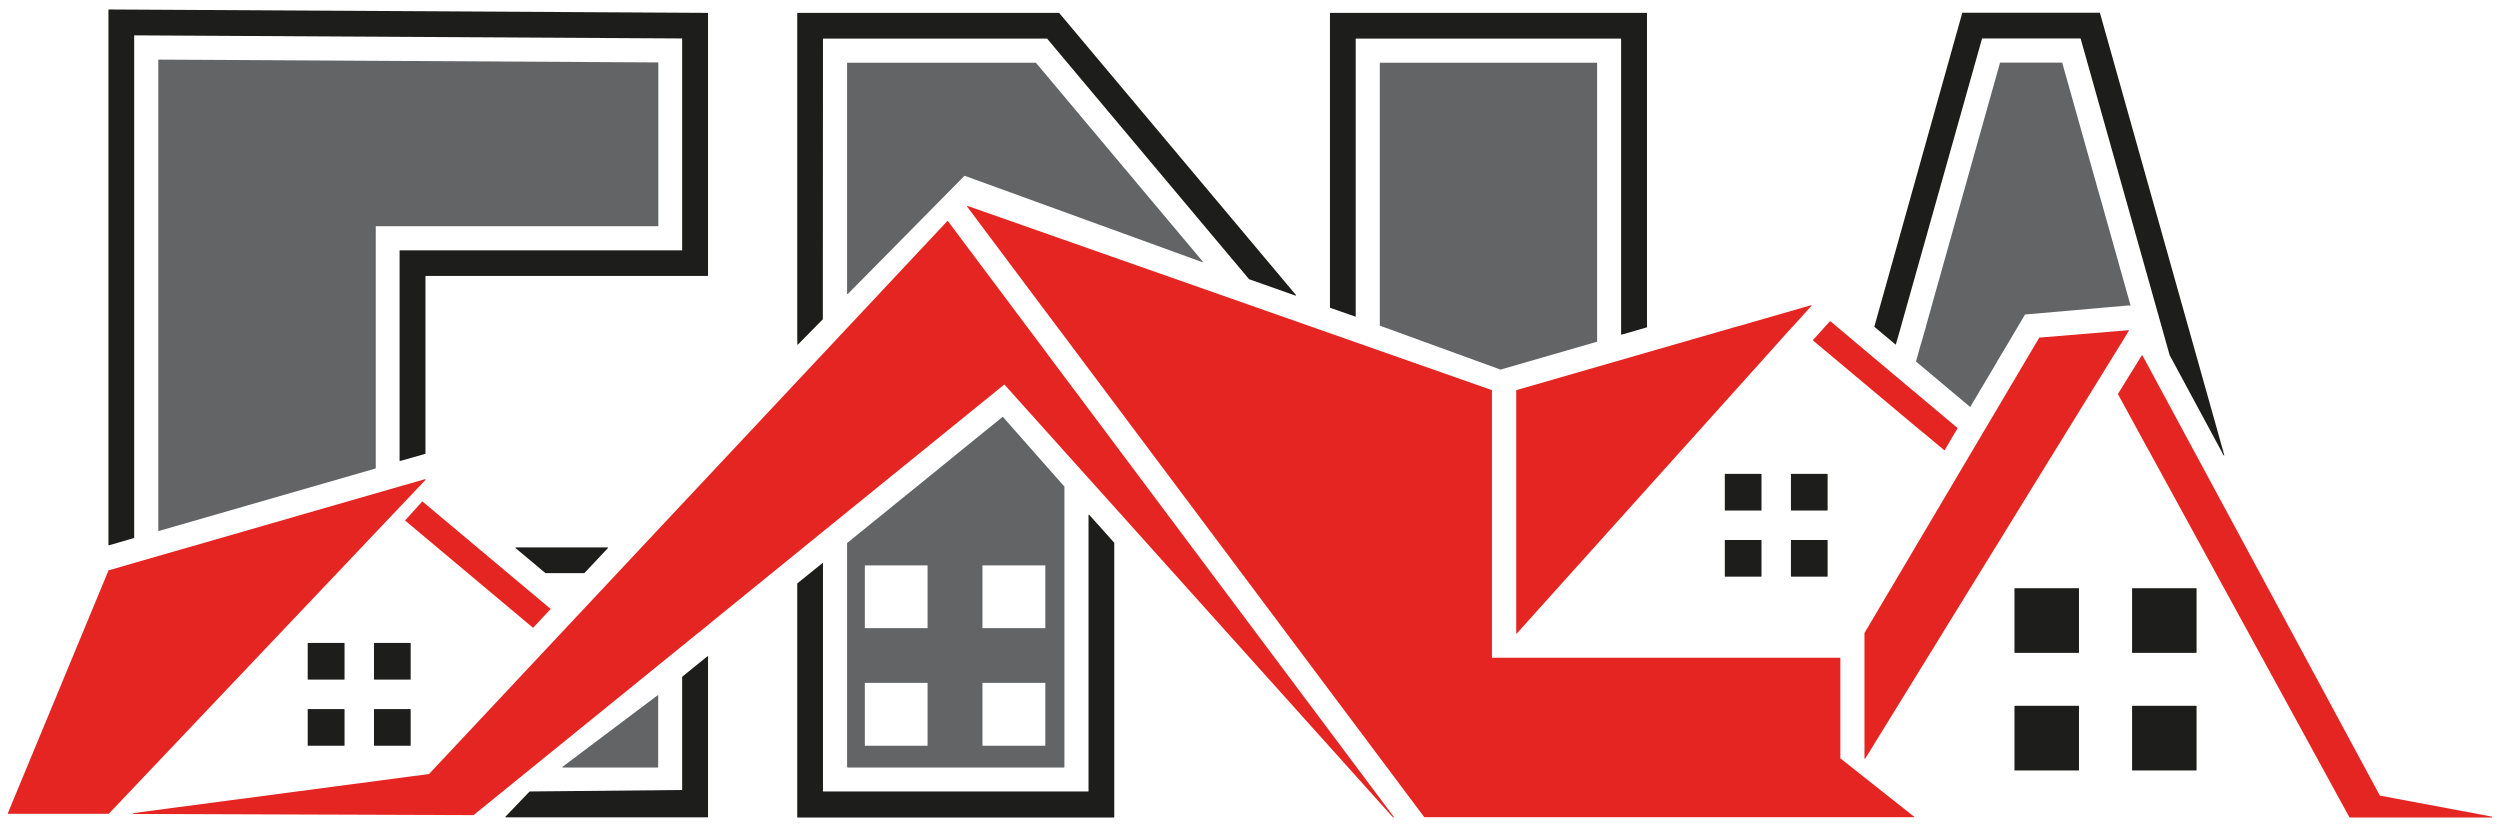 <?xml version="1.0" encoding="utf-8"?>
<!-- Generator: Adobe Illustrator 27.0.1, SVG Export Plug-In . SVG Version: 6.00 Build 0)  -->
<svg version="1.1" id="Livello_1" xmlns="http://www.w3.org/2000/svg" xmlns:xlink="http://www.w3.org/1999/xlink" x="0px" y="0px"
	 viewBox="0 0 1689.9 558.9" style="enable-background:new 0 0 1689.9 558.9;" xml:space="preserve">
<style type="text/css">
	.st0{fill:#E52521;}
	.st1{fill:#1D1D1B;}
	.st2{fill:#636466;}
</style>
<g>
	<g>
		<path class="st0" d="M942.1,552.2c0,0,0-0.1,0-0.1l-136.2-182l-82.9-110.8c0,0,0-0.1-0.1-0.1L713,246c0,0-0.1-0.1-0.1-0.1
			l-10-13.5c0,0-0.1-0.1-0.1-0.1l-7.2-9.6l-1.4-1.9c0,0,0,0-0.1-0.1l-53.4-71.3c0,0,0,0,0,0c0,0,0,0,0,0c0,0-0.1,0-0.1,0
			c0,0,0,0-0.1,0c0,0,0,0,0,0c-0.1,0-0.2,0-0.2,0.1l-77.8,83l-1.5,1.6c0,0-0.1,0-0.1,0.1L290,523.2L90.3,549.6
			c-0.2,0-0.3,0.2-0.3,0.3c0,0.2,0.1,0.3,0.3,0.3L320,551c0,0,0,0,0,0c0.1,0,0.1,0,0.2-0.1L471,428.6l6.4-5.1l1-0.8
			c0,0,0.1-0.1,0.1-0.1c0,0,0,0,0-0.1l63.9-51.9c0,0,0.1,0,0.1-0.1l136.4-110.6l57.2,63.7c0,0,0.1,0,0.1,0.1l205.4,228.8
			c0.1,0.1,0.1,0.1,0.2,0.1c0.1,0,0.1,0,0.2-0.1c0,0,0,0,0,0c0,0,0,0,0,0c0,0,0-0.1,0-0.1c0,0,0-0.1,0.1-0.1
			C942.1,552.3,942.1,552.2,942.1,552.2z M919.9,523.5L919.9,523.5l-3.5,0l0,0H919.9z"/>
		<path class="st0" d="M1225.5,230C1225.5,230,1225.6,230,1225.5,230c0.1,0.1,0.1,0.2,0.1,0.2c0,0,0,0,0,0c0,0,0,0,0,0l71,59.5
			l2.9,2.4c0,0,0.1,0,0.1,0l14.6,12.2c0,0,0,0,0,0c0,0,0,0,0,0c0,0,0.1,0,0.2,0c0.1,0,0.2,0,0.2-0.1c0,0,0,0,0,0c0,0,0,0,0,0
			l6.2-10.6l2.4-4c0,0,0-0.1,0-0.1c0,0,0-0.1,0-0.1c0,0,0-0.1-0.1-0.1c0,0,0-0.1,0-0.1l-67.7-56.8l-3.2-2.7l-0.1-0.1
			c0,0-0.1,0-0.1-0.1l-10.4-8.7l-0.2-0.2c0,0-0.1,0-0.1-0.1l-4-3.3c0,0,0,0,0,0c0,0,0,0,0,0l0,0c0,0-0.1,0-0.1,0c0,0-0.1,0-0.1,0
			c0,0-0.1,0-0.1,0c0,0-0.1,0-0.1,0l-10.8,12c0,0-0.1,0-0.1,0.1l-0.4,0.4c0,0,0,0,0,0c0,0,0,0,0,0c0,0,0,0.1,0,0.1
			C1225.5,229.9,1225.5,229.9,1225.5,230z"/>
		<path class="st0" d="M1025,263.7C1025,263.7,1025,263.8,1025,263.7c-0.1,0.1-0.1,0.1-0.1,0.2c0,0,0,0,0,0.1V428c0,0,0,0,0,0
			c0,0,0,0.1,0,0.1c0,0,0,0.1,0,0.1c0,0,0,0,0,0c0.1,0.1,0.1,0.1,0.2,0.1c0.1,0,0.2,0,0.2-0.1c0,0,0,0,0,0l132.2-147.1
			c0,0,0.1,0,0.1-0.1l43.3-48.2l3-3.4c0,0,0.1,0,0.1-0.1l7.3-8.1c0,0,0.1,0,0.1-0.1l0.2-0.2c0,0,0,0,0.1,0l11.6-12.9l1.2-1.3
			c0,0,0,0,0,0c0,0,0-0.1,0-0.1c0,0,0-0.1,0-0.1c0,0,0,0,0,0c0,0,0,0-0.1-0.1c0,0,0,0,0-0.1c0,0,0,0,0,0c0,0-0.1,0-0.1,0
			c0,0-0.1,0-0.1,0c0,0,0,0,0,0l-49.2,14.2c0,0-0.1,0-0.1,0l-0.1,0c0,0,0,0,0,0L1025,263.7C1025.1,263.7,1025.1,263.7,1025,263.7z"
			/>
		<path class="st0" d="M1684.4,552l-75.7-14.2l-90.4-167.6l-0.6-1.2c0,0,0-0.1-0.1-0.1l-69.3-128.5c-0.1-0.1-0.1-0.2-0.3-0.2
			c-0.1,0-0.2,0.1-0.3,0.1l-16,25.9c-0.1,0.1-0.1,0.2,0,0.3l20.4,37.4c0,0,0,0.1,0.1,0.1l128.1,234.2l7.8,14.2
			c0.1,0.1,0.2,0.2,0.3,0.2h95.8c0.2,0,0.3-0.1,0.3-0.3C1684.6,552.1,1684.5,552,1684.4,552z"/>
		<path class="st0" d="M1293.9,552.2c0,0,0-0.1,0-0.1c0,0,0-0.1-0.1-0.1c0,0,0,0,0,0l-49.8-39.4v-67.7c0-0.2-0.1-0.3-0.3-0.3h-235.2
			V264c0,0,0,0,0-0.1c0,0,0-0.1,0-0.1c0,0,0-0.1-0.1-0.1c0,0,0,0,0,0L654,139.2c0,0,0,0,0,0c0,0-0.1,0-0.1,0c0,0-0.1,0-0.1,0
			c0,0,0,0,0,0c0,0,0,0.1,0,0.1c0,0,0,0-0.1,0.1c0,0,0,0,0,0c0,0,0,0.1,0,0.1c0,0,0,0.1,0,0.1c0,0,0,0,0,0l44.9,60
			c0,0,0,0.1,0.1,0.1l6.1,8.2c0,0,0,0.1,0.1,0.1l9.6,12.8c0,0,0,0,0,0c0,0,0.1,0.1,0.1,0.1l1.7,2.3c0,0,0,0.1,0.1,0.1l246.3,329
			c0,0,0,0,0,0c0,0,0,0,0.1,0c0,0,0.1,0.1,0.2,0.1h330.7c0.1,0,0.2,0,0.2-0.1c0,0,0,0,0,0c0,0,0-0.1,0-0.1
			C1293.9,552.3,1293.9,552.3,1293.9,552.2C1293.9,552.3,1293.9,552.3,1293.9,552.2z"/>
		<path class="st0" d="M1392.3,299.4C1392.4,299.3,1392.4,299.3,1392.3,299.4l41-66.5c0,0,0.1-0.1,0.1-0.1l5.6-9.2
			c0.1-0.1,0.1-0.2,0-0.3s-0.2-0.1-0.3-0.1l-60.1,5c-0.1,0-0.2,0.1-0.2,0.1l-1.6,2.8c0,0-0.1,0.1-0.1,0.1l-116.4,196.7
			c0,0,0,0.1,0,0.1c0,0,0,0,0,0v0.1c0,0,0,0,0,0v84.6c0,0,0,0,0,0c0,0.1,0,0.1,0.1,0.1c0,0,0,0,0,0.1c0,0,0,0,0,0c0,0,0.1,0,0.2,0
			c0,0,0,0,0,0c0,0,0,0,0,0c0.1,0,0.2-0.1,0.2-0.1c0,0,0,0,0,0l52.2-84.7l0.1-0.1c0,0,0,0,0-0.1c0,0,0,0,0,0l35.5-57.6l6.6-10.6
			c0,0,0,0,0-0.1l31.9-51.8L1392.3,299.4z"/>
		<path class="st0" d="M360.3,424.3c0.1,0,0.2,0,0.2-0.1l11.6-12.4c0.1-0.1,0.1-0.2,0.1-0.2c0-0.1-0.1-0.2-0.1-0.2l-0.5-0.3
			l-85.9-72c-0.1-0.1-0.3-0.1-0.4,0L274,351.6c-0.1,0.1-0.1,0.1-0.1,0.2s0,0.2,0.1,0.2l86.1,72.2
			C360.2,424.3,360.3,424.3,360.3,424.3z"/>
		<path class="st0" d="M229.2,386l29-30.6c0,0,0.1,0,0.1-0.1l29.3-30.9c0.1-0.1,0.1-0.2,0-0.4c-0.1-0.1-0.2-0.2-0.3-0.1l-14.6,4.2
			c0,0-0.1,0-0.1,0L127.3,370c0,0,0,0-0.1,0l-53.7,15.5c-0.1,0-0.2,0.1-0.2,0.2L5.3,549.7c0,0.1,0,0.2,0,0.3
			c0.1,0.1,0.1,0.1,0.2,0.1h67.9c0.1,0,0.2,0,0.2-0.1L229.2,386C229.2,386,229.2,386,229.2,386z"/>
	</g>
	<g>
		<path class="st1" d="M395.1,387.3l15.8-16.8c0.1-0.1,0.1-0.2,0.1-0.3c0-0.1-0.2-0.2-0.3-0.2h-62c-0.1,0-0.2,0.1-0.3,0.2
			c0,0.1,0,0.2,0.1,0.3l20.1,16.8c0.1,0,0.1,0.1,0.2,0.1h26.1C394.9,387.4,395,387.4,395.1,387.3z"/>
		<path class="st1" d="M753.2,552.2V367c0,0,0,0,0,0v0c0,0,0,0,0,0c0-0.1,0-0.1-0.1-0.2L736.3,348c-0.1-0.1-0.1-0.1-0.2-0.1
			c0,0,0,0,0,0c0,0,0,0,0,0c-0.1,0-0.1,0-0.2,0.1c0,0,0,0,0,0c0,0,0,0.1-0.1,0.1c0,0,0,0.1,0,0.1c0,0,0,0,0,0V535H556.3V380.9
			c0,0,0,0,0-0.1v0c0,0,0,0,0,0c0-0.1,0-0.1,0-0.2c0,0,0,0,0,0c0,0-0.1-0.1-0.1-0.1c0,0,0,0,0,0c0,0,0,0,0,0c-0.1,0-0.2,0-0.2,0.1
			L539,394.3c0,0,0,0,0,0c-0.1,0.1-0.1,0.1-0.1,0.2v157.8c0,0.2,0.1,0.3,0.3,0.3h213.7C753,552.6,753.2,552.4,753.2,552.2
			L753.2,552.2C753.2,552.3,753.2,552.3,753.2,552.2C753.2,552.2,753.2,552.2,753.2,552.2z"/>
		<path class="st1" d="M539,232.9c0.1,0.1,0.1,0.1,0.2,0.1c0.1,0,0.2,0,0.2-0.1l11.2-11.4c0,0,0.1,0,0.1-0.1l5.5-5.6l0.1-189.7
			h151.5l125.9,150c0,0,0,0,0.1,0.1l10.5,12.5c0,0,0,0,0.1,0c0,0,0,0.1,0.1,0.1l31.1,11c0,0,0.1,0,0.1,0c0,0,0,0,0,0c0,0,0,0,0,0
			c0,0,0,0,0,0c0,0,0,0,0,0c0.1,0,0.1,0,0.2-0.1c0,0,0-0.1,0.1-0.1c0,0,0,0,0,0c0,0,0,0,0,0c0,0,0-0.1,0-0.1c0-0.1,0-0.1,0-0.1
			c0,0,0,0,0,0L716,8.8c-0.1-0.1-0.1-0.1-0.2-0.1H539.2c0,0,0,0,0,0c-0.2,0-0.3,0.1-0.3,0.3v219.3L539,232.9z"/>
		<path class="st1" d="M1405,397.6h-43c-0.2,0-0.3,0.1-0.3,0.3V441c0,0.2,0.1,0.3,0.3,0.3h43c0.2,0,0.3-0.1,0.3-0.3v-43.1
			C1405.3,397.7,1405.2,397.6,1405,397.6z"/>
		<path class="st1" d="M1484.5,397.6h-43c-0.2,0-0.3,0.1-0.3,0.3V441c0,0.2,0.1,0.3,0.3,0.3h43c0.2,0,0.3-0.1,0.3-0.3v-43.1
			C1484.8,397.7,1484.7,397.6,1484.5,397.6z"/>
		<path class="st1" d="M1405,477.1h-43c-0.2,0-0.3,0.1-0.3,0.3v43.1c0,0.2,0.1,0.3,0.3,0.3h43c0.2,0,0.3-0.1,0.3-0.3v-43.1
			C1405.3,477.3,1405.2,477.1,1405,477.1z"/>
		<path class="st1" d="M1484.5,477.1h-43c-0.2,0-0.3,0.1-0.3,0.3v43.1c0,0.2,0.1,0.3,0.3,0.3h43c0.2,0,0.3-0.1,0.3-0.3v-43.1
			C1484.8,477.3,1484.7,477.1,1484.5,477.1z"/>
		<path class="st1" d="M1190.7,320.6c0-0.2-0.1-0.3-0.3-0.3h-24.2c-0.2,0-0.3,0.1-0.3,0.3v24.2c0,0.2,0.1,0.3,0.3,0.3h24.2
			c0.2,0,0.3-0.1,0.3-0.3V320.6z"/>
		<path class="st1" d="M1235.4,320.6c0-0.2-0.1-0.3-0.3-0.3h-24.2c-0.2,0-0.3,0.1-0.3,0.3v24.2c0,0.2,0.1,0.3,0.3,0.3h24.2
			c0.2,0,0.3-0.1,0.3-0.3V320.6z"/>
		<path class="st1" d="M1190.4,365h-24.2c-0.2,0-0.3,0.1-0.3,0.3v24.2c0,0.2,0.1,0.3,0.3,0.3h24.2c0.2,0,0.3-0.1,0.3-0.3v-24.2
			C1190.7,365.1,1190.6,365,1190.4,365z"/>
		<path class="st1" d="M1235.1,365h-24.2c-0.2,0-0.3,0.1-0.3,0.3v24.2c0,0.2,0.1,0.3,0.3,0.3h24.2c0.2,0,0.3-0.1,0.3-0.3v-24.2
			C1235.4,365.1,1235.3,365,1235.1,365z"/>
		<path class="st1" d="M899.1,208c0,0,0.1,0.1,0.1,0.1c0,0,0,0,0,0l16.9,5.9c0,0,0.1,0,0.1,0c0.1,0,0.2-0.1,0.2-0.2c0,0,0,0,0,0
			c0,0,0,0,0-0.1c0,0,0,0,0,0V26.1h179.4v199.9c0,0,0,0,0,0c0,0,0,0,0,0c0,0,0,0,0,0c0,0.1,0.1,0.2,0.3,0.2c0,0,0.1,0,0.1,0
			l16.9-4.9c0,0,0,0,0.1,0c0,0,0.1,0,0.1-0.1c0,0,0-0.1,0-0.1c0,0,0,0,0-0.1V9c0-0.2-0.1-0.3-0.3-0.3H899.3c-0.2,0-0.3,0.1-0.3,0.3
			v198.9C899,207.9,899,207.9,899.1,208C899.1,207.9,899.1,208,899.1,208z"/>
		<path class="st1" d="M1267,220.8c0,0.1,0,0.1,0.1,0.2c0,0,0,0,0,0l14.1,11.8c0,0,0,0,0.1,0c0,0,0,0,0,0c0,0,0.1,0,0.1,0
			c0.1,0,0.2,0,0.2-0.1c0,0,0-0.1,0-0.1c0,0,0,0,0,0l0.6-2.3c0,0,0-0.1,0.1-0.1l2.9-10.2c0,0,0-0.1,0-0.1l54.6-193.9l0,0h33.3h33.3
			l60.2,214.1c0,0,0,0,0,0c0,0,0,0,0,0l36.5,67.7c0,0.1,0.1,0.1,0.2,0.1c0,0,0,0,0,0c0,0,0,0,0,0c0,0,0,0,0,0c0,0,0,0,0,0
			c0,0,0,0,0,0c0,0,0,0,0,0c0,0,0,0,0.1,0c0,0,0-0.1,0.1-0.1c0,0,0,0,0-0.1c0-0.1,0-0.1,0-0.2c0,0,0,0,0,0l0,0c0,0,0,0,0,0l0,0
			l-84-298.7c0,0,0,0,0-0.1c0,0,0-0.1-0.1-0.1c0,0-0.1,0-0.1,0c0,0,0,0-0.1,0h-46.2h-46.3c0,0,0,0-0.1,0c0,0-0.1,0-0.1,0
			c0,0,0,0.1-0.1,0.1c0,0,0,0,0,0.1L1267,220.7C1266.9,220.7,1267,220.7,1267,220.8C1267,220.8,1267,220.8,1267,220.8z"/>
		<path class="st1" d="M232.9,434.9c0-0.2-0.1-0.3-0.3-0.3h-24.3c-0.2,0-0.3,0.1-0.3,0.3v24.2c0,0.2,0.1,0.3,0.3,0.3h24.3
			c0.2,0,0.3-0.1,0.3-0.3V434.9z"/>
		<path class="st1" d="M277.6,434.9c0-0.2-0.1-0.3-0.3-0.3h-24.2c-0.2,0-0.3,0.1-0.3,0.3v24.2c0,0.2,0.1,0.3,0.3,0.3h24.2
			c0.2,0,0.3-0.1,0.3-0.3V434.9z"/>
		<path class="st1" d="M232.6,479.3h-24.3c-0.2,0-0.3,0.1-0.3,0.3v24.2c0,0.2,0.1,0.3,0.3,0.3h24.3c0.2,0,0.3-0.1,0.3-0.3v-24.2
			C232.9,479.5,232.8,479.3,232.6,479.3z"/>
		<path class="st1" d="M277.3,479.3h-24.2c-0.2,0-0.3,0.1-0.3,0.3v24.2c0,0.2,0.1,0.3,0.3,0.3h24.2c0.2,0,0.3-0.1,0.3-0.3v-24.2
			C277.6,479.5,277.5,479.3,277.3,479.3z"/>
		<path class="st1" d="M73.3,368.4C73.3,368.4,73.3,368.4,73.3,368.4c0.1,0.1,0.2,0.2,0.3,0.2c0,0,0,0,0,0c0,0,0.1,0,0.1,0l16.8-4.9
			c0,0,0,0,0.1,0c0,0,0.1,0,0.1-0.1c0,0,0-0.1,0-0.1c0,0,0,0,0-0.1V23.9L461.1,26v143.2H270.4c-0.2,0-0.3,0.1-0.3,0.3v141.9
			c0,0,0,0,0,0c0,0,0,0,0,0c0,0,0,0,0,0c0,0.1,0.1,0.2,0.3,0.2c0,0,0.1,0,0.1,0l16.9-4.8c0,0,0,0,0.1,0c0,0,0.1,0,0.1-0.1
			c0,0,0-0.1,0-0.1c0,0,0,0,0-0.1v-120h190.7c0.2,0,0.3-0.1,0.3-0.3V9c0-0.2-0.1-0.3-0.3-0.3L73.6,6.4h0c-0.1,0-0.2,0-0.2,0.1
			c-0.1,0.1-0.1,0.1-0.1,0.2L73.3,368.4C73.2,368.3,73.3,368.3,73.3,368.4C73.3,368.4,73.3,368.4,73.3,368.4z"/>
		<path class="st1" d="M478.6,443.9L478.6,443.9C478.6,443.9,478.6,443.9,478.6,443.9c0-0.1,0-0.2-0.1-0.2c0,0,0,0,0,0
			c0,0-0.1-0.1-0.1-0.1c0,0,0,0-0.1,0c0,0,0,0,0,0c-0.1,0-0.2,0-0.2,0.1l-16.9,13.7c0,0,0,0,0,0c0,0,0,0.1,0,0.1
			c0,0-0.1,0.1-0.1,0.1c0,0,0,0,0,0v76.4l-103,1c-0.1,0-0.2,0-0.2,0.1l-16.2,16.9c-0.1,0.1-0.1,0.2-0.1,0.3c0,0.1,0.2,0.2,0.3,0.2
			h136.4c0.2,0,0.3-0.1,0.3-0.3v-94.6V443.9C478.6,443.9,478.6,443.9,478.6,443.9z"/>
	</g>
	<g>
		<path class="st2" d="M380.2,518.6C380.2,518.7,380.2,518.7,380.2,518.6C380.2,518.7,380.2,518.7,380.2,518.6
			c0.1,0.2,0.2,0.2,0.3,0.2h64.1c0.2,0,0.3-0.1,0.3-0.3v-48.2c0,0,0-0.1,0-0.1c0,0,0-0.1,0-0.1c0,0,0,0,0,0c0,0-0.1,0-0.1-0.1
			c0,0-0.1,0-0.1,0c0,0,0,0,0,0c0,0-0.1,0-0.1,0c0,0-0.1,0-0.1,0l-64.1,48.2c0,0,0,0,0,0c0,0,0,0.1-0.1,0.1c0,0,0,0.1,0,0.1
			C380.2,518.5,380.2,518.5,380.2,518.6C380.2,518.6,380.2,518.6,380.2,518.6z"/>
		<path class="st2" d="M813.1,177c0,0,0-0.1,0-0.1c0,0,0,0,0,0l-20.9-24.9c0,0-0.1,0-0.1-0.1L700.3,42.5c-0.1-0.1-0.1-0.1-0.2-0.1
			H572.9c-0.2,0-0.3,0.1-0.3,0.3v155.8c0,0.1,0,0.2,0.1,0.2c0,0,0,0,0,0c0.1,0.1,0.1,0.1,0.2,0.1c0.1,0,0.2,0,0.2-0.1c0,0,0,0,0,0
			l78.9-79.9l160.7,58.4c0,0,0,0,0.1,0c0,0,0,0,0,0c0,0,0,0,0.1,0c0,0,0.1,0,0.1,0c0,0,0,0,0,0c0,0,0,0,0-0.1c0,0,0,0,0.1-0.1
			c0,0,0,0,0,0C813.1,177,813.1,177,813.1,177z"/>
		<path class="st2" d="M572.6,518.5c0,0.2,0.1,0.3,0.3,0.3h146.3c0.2,0,0.3-0.1,0.3-0.3V329.1c0,0,0-0.1,0-0.1c0,0,0-0.1,0-0.1
			l-6.2-7c0,0-0.1,0-0.1-0.1L678,281.9c-0.1-0.1-0.3-0.1-0.4,0L646,307.5c0,0-0.1,0-0.1,0.1l-11.8,9.6c0,0-0.1,0-0.1,0.1L572.7,367
			c0,0,0,0,0,0c0,0,0,0.1-0.1,0.1c0,0,0,0.1,0,0.1c0,0,0,0,0,0V518.5z M706.6,504.1h-42.5v-42.5h42.5V504.1z M584.6,504.1v-42.5H627
			v42.5H584.6z M706.6,424.6h-42.5v-42.4h42.5V424.6z M584.6,424.6v-42.4H627v42.4H584.6z"/>
		<path class="st2" d="M107,358.7c0,0.1,0.1,0.2,0.3,0.2c0,0,0.1,0,0.1,0l146.4-42.2c0,0,0,0,0.1,0c0,0,0.1,0,0.1-0.1
			c0,0,0-0.1,0-0.1c0,0,0,0,0-0.1V152.9h190.7c0.2,0,0.3-0.1,0.3-0.3V42.5c0-0.2-0.1-0.3-0.3-0.3l-297.8-1.7l-39.6-0.2h0
			c-0.1,0-0.2,0-0.2,0.1c-0.1,0.1-0.1,0.1-0.1,0.2v318C107,358.6,107,358.6,107,358.7C107,358.6,107,358.6,107,358.7
			C107,358.7,107,358.7,107,358.7z"/>
		<path class="st2" d="M1079.5,231C1079.6,231,1079.6,230.9,1079.5,231c0.1-0.1,0.1-0.1,0.1-0.2c0,0,0,0,0-0.1v-188
			c0-0.2-0.1-0.3-0.3-0.3H933c-0.2,0-0.3,0.1-0.3,0.3v177.2c0,0,0,0,0,0.1c0,0,0,0.1,0,0.1c0,0,0,0.1,0.1,0.1c0,0,0,0,0,0l3,1.1
			c0,0,0,0,0.1,0l0.2,0.1c0,0,0,0,0.1,0l78,28.4c0,0,0.1,0,0.1,0c0,0,0.1,0,0.1,0L1079.5,231C1079.5,231,1079.5,231,1079.5,231z"/>
		<path class="st2" d="M1295.3,244.5c0,0,0,0.1,0.1,0.1c0,0,0,0,0,0l36.1,30.3c0.1,0,0.1,0.1,0.2,0.1c0,0,0,0,0,0
			c0.1,0,0.2-0.1,0.2-0.1l18-30.3c0,0,0,0,0-0.1l6.9-11.6c0,0,0.1-0.1,0.1-0.1l11.1-18.8l0.8-1.4l70.7-6.2l0,0.1
			c0,0.1,0.2,0.2,0.3,0.2c0,0,0.1,0,0.1,0c0.2,0,0.2-0.2,0.2-0.4l-20.7-73.7c0,0,0-0.1-0.1-0.2l-25.3-89.9c0,0,0,0,0-0.1
			c0,0,0-0.1-0.1-0.1c0,0-0.1,0-0.1,0c0,0,0,0-0.1,0h-41.5c0,0,0,0-0.1,0c0,0-0.1,0-0.1,0c0,0-0.1,0.1-0.1,0.1c0,0,0,0,0,0.1
			l-46.4,165.1l-3.6,12.9l0,0.1c0,0,0,0.1,0,0.1l-2.7,9.4l-0.6,2.1c0,0-0.1,0.1-0.1,0.1l-3.3,11.8c0,0,0,0,0,0.1
			C1295.3,244.5,1295.3,244.5,1295.3,244.5z"/>
	</g>
</g>
</svg>
